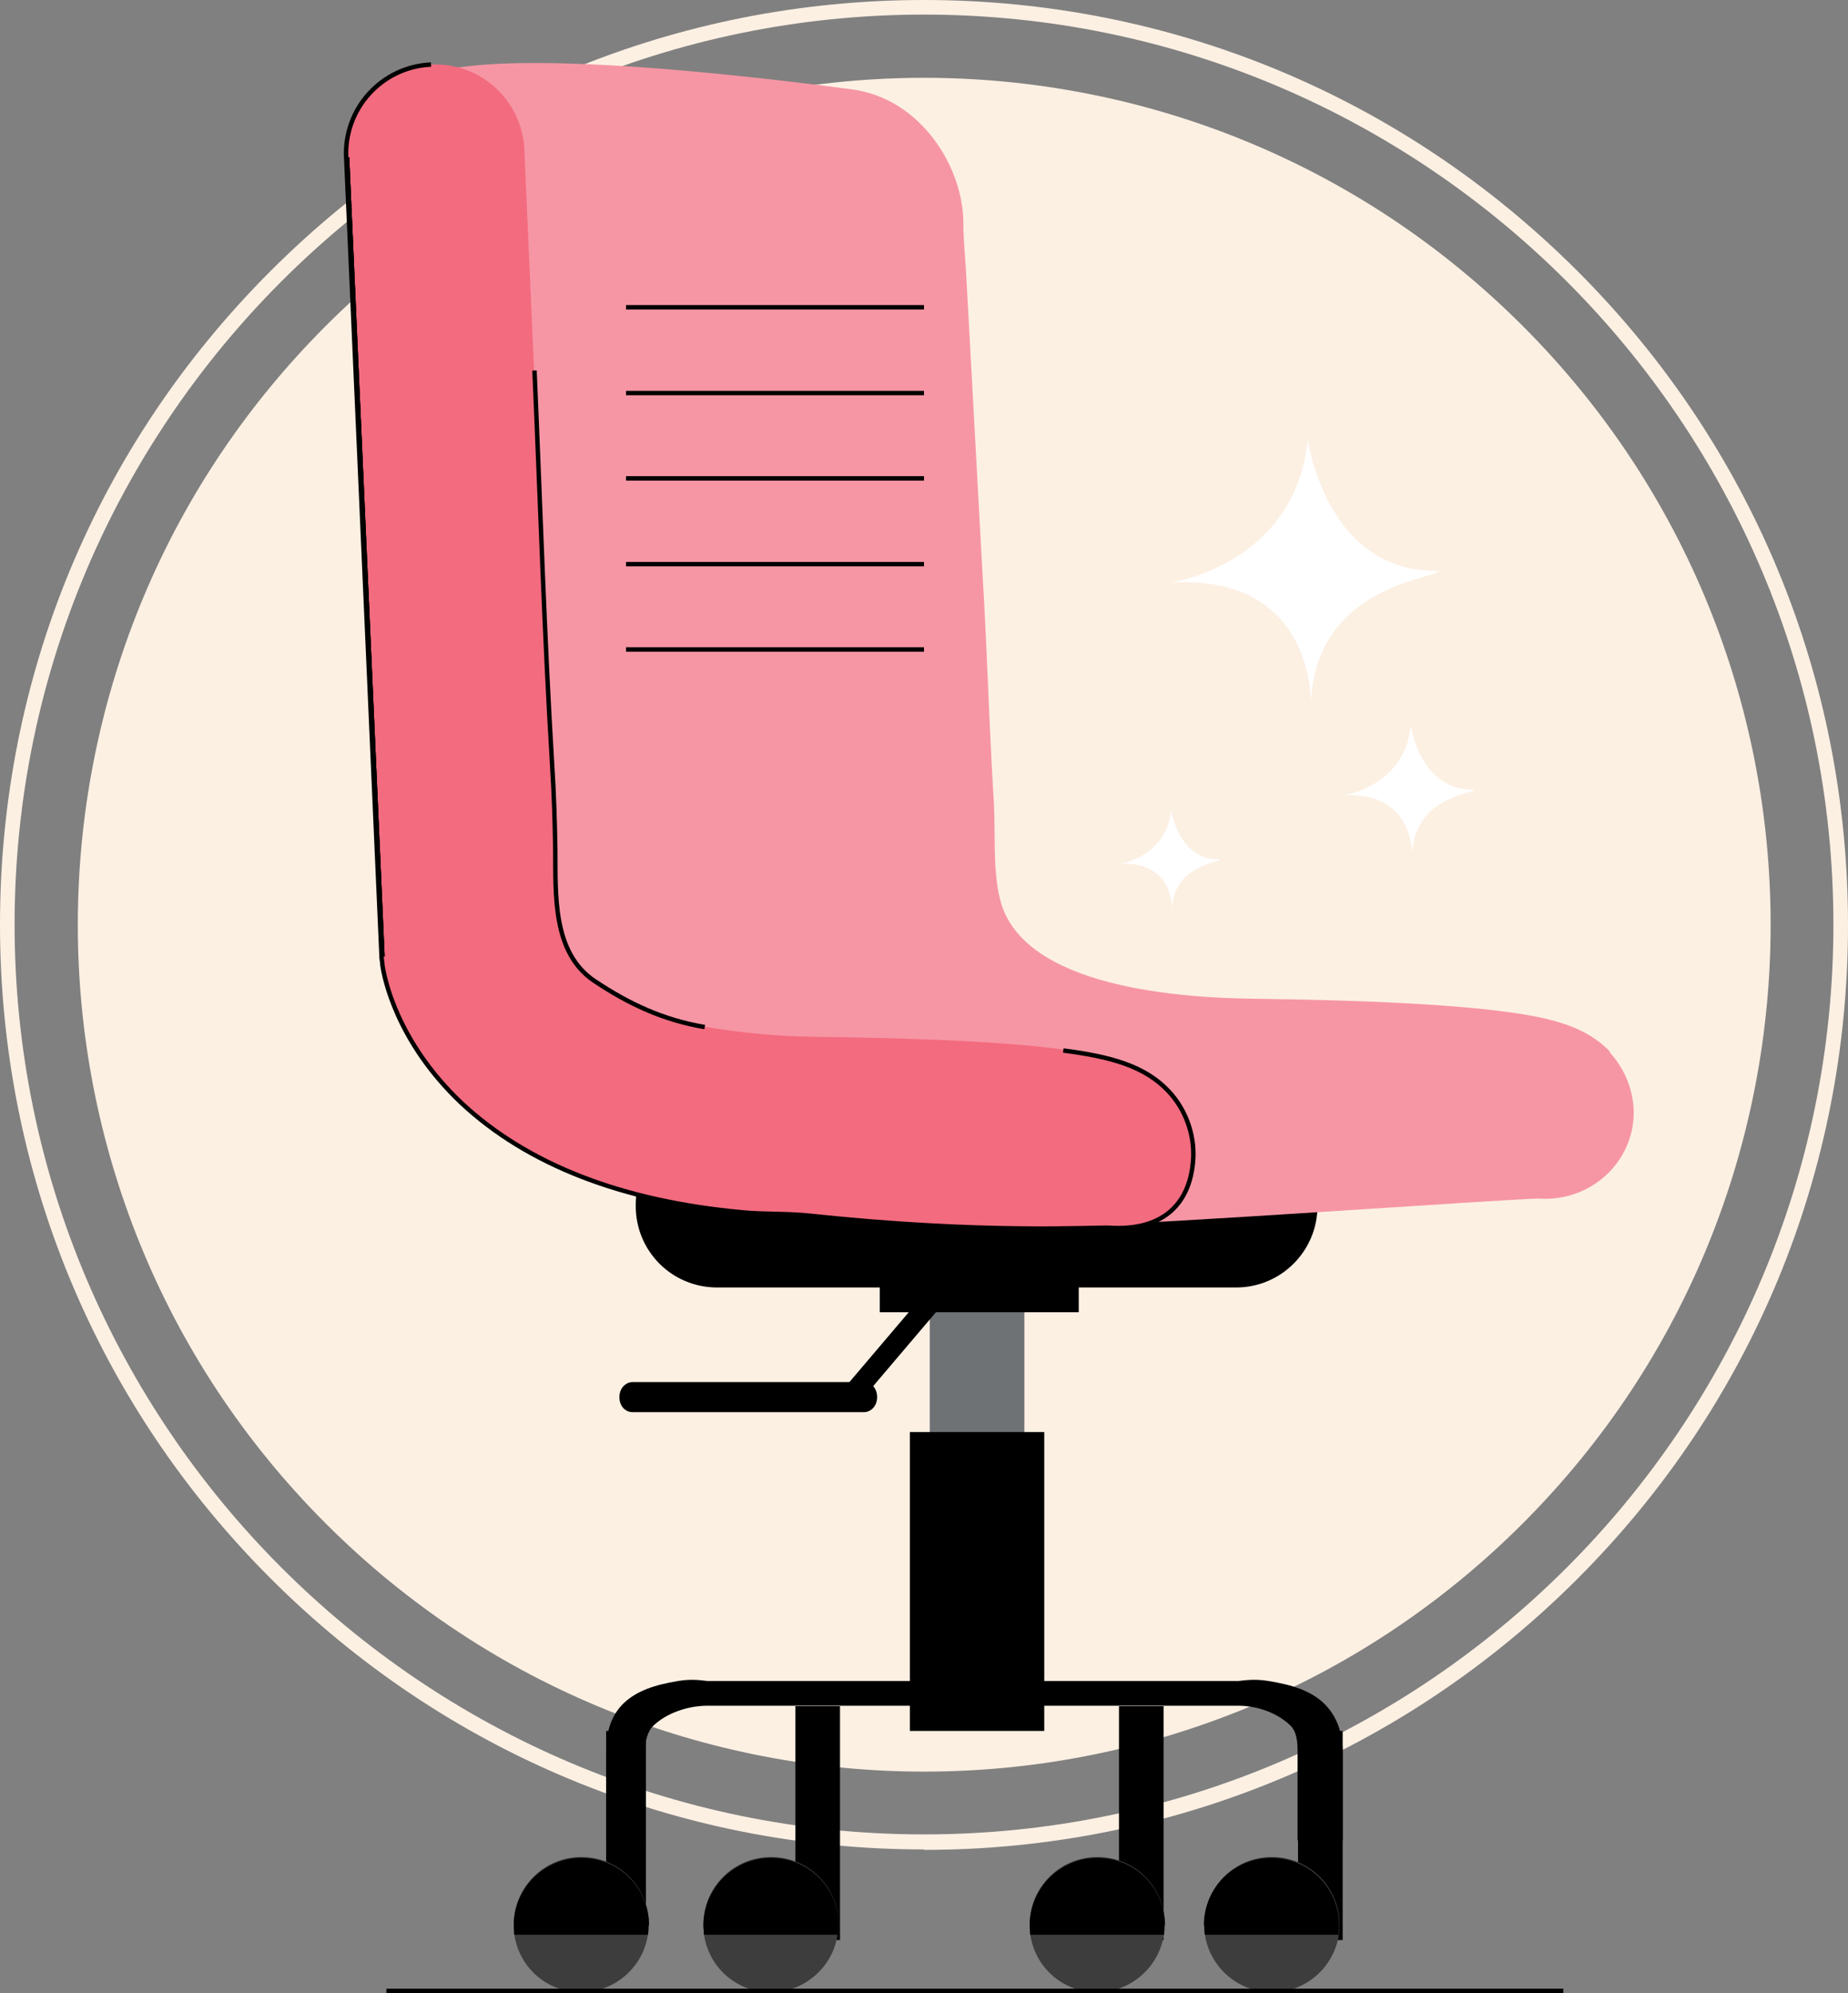 <?xml version="1.0" encoding="UTF-8"?>
<svg id="Ebene_1" xmlns="http://www.w3.org/2000/svg" version="1.1" viewBox="0 0 418 450.8">
  <rect x="0" y="0" width="418" height="450.8" fill="#808080" stroke="none"/>
  <!-- Generator: Adobe Illustrator 29.6.1, SVG Export Plug-In . SVG Version: 2.1.1 Build 9)  -->
  <defs>
    <style>
      .st0 {
        fill: #fcf0e3;
      }

      .st1 {
        fill: #6f7275;
      }

      .st2 {
        fill: #f36b7f;
      }

      .st3 {
        fill: #3d3d3d;
      }

      .st4 {
        fill: #fff;
      }

      .st5 {
        fill: none;
        stroke: #000;
        stroke-miterlimit: 10;
      }

      .st6 {
        fill: #f696a4;
      }
    </style>
  </defs>
  <path class="st0" d="M344.4,344.6c74.8-74.8,74.8-196.1,0-270.9C269.6-1.1,148.4-1.1,73.7,73.7-1.1,148.5-1.1,269.8,73.7,344.6c74.8,74.8,195.9,74.8,270.7,0Z"/>
  <path class="st0" d="M209,418.3c-55.8,0-108.3-21.8-147.8-61.3C21.7,317.5,0,265,0,209.1S21.7,100.8,61.2,61.3C100.7,21.8,153.2,0,209,0s108.3,21.8,147.8,61.3c39.5,39.5,61.2,92,61.2,147.9s-21.7,108.4-61.2,147.9c-39.5,39.5-92,61.3-147.8,61.3h0ZM209,3.3C95.6,3.3,3.3,95.7,3.3,209.1s92.3,205.8,205.7,205.8,205.7-92.3,205.7-205.8S322.4,3.3,209,3.3Z"/>
  <path class="st1" d="M231.7,287.9h-21.4v43.9h21.4v-43.9Z"/>
  <path d="M279.6,254.1h-117.4c-10.2,0-18.4,8.3-18.4,18.4v.3c0,10.2,8.2,18.4,18.4,18.4h117.4c10.2,0,18.4-8.3,18.4-18.4v-.3c0-10.2-8.2-18.4-18.4-18.4Z"/>
  <path d="M146.1,416.3h-9v-20c0-4.4,1-8.2,4-11.1,3-2.8,6.9-4.1,12.3-5,3.5-.6,6,0,6.6,0h51.3v5.6h-51.6c-2.6,0-8,.9-11.8,4.4-1.5,1.4-2,3.7-2,6v20h0Z"/>
  <path d="M190,385.9h-10.1v52.9h10.1v-52.9Z"/>
  <path class="st3" d="M189.6,435.3c0,.6,0,1.3-.1,1.9-.9,7.5-7.4,13.4-15.2,13.4s-14.2-5.8-15.1-13.4c0-.6-.1-1.3-.1-1.9,0-8.4,6.8-15.3,15.3-15.3s15.3,6.8,15.3,15.3h0Z"/>
  <path d="M189.6,435.5c0,.6,0,1-.1,2.1h-30.3c0-1.1-.1-1.5-.1-2.1,0-8.4,6.8-15.3,15.3-15.3s15.3,6.8,15.3,15.3h0Z"/>
  <path d="M146.1,391.5h-9v47.3h9v-47.3Z"/>
  <path class="st3" d="M146.7,435.3c0,.6,0,1.3-.1,1.9-.9,7.5-7.4,13.4-15.2,13.4s-14.2-5.8-15.1-13.4c0-.6-.1-1.3-.1-1.9,0-8.4,6.8-15.3,15.3-15.3s15.3,6.8,15.3,15.3h0Z"/>
  <path d="M146.7,435.5c0,.6,0,1-.1,2.1h-30.3c0-1.1-.1-1.5-.1-2.1,0-8.4,6.8-15.3,15.3-15.3s15.3,6.8,15.3,15.3h0Z"/>
  <path d="M263.2,385.9h-10.1v52.9h10.1v-52.9Z"/>
  <path class="st3" d="M263.4,435.3c0,.6,0,1.3-.1,1.9-.9,7.5-7.4,13.4-15.2,13.4s-14.2-5.8-15.1-13.4c0-.6-.1-1.3-.1-1.9,0-8.4,6.8-15.3,15.3-15.3s15.3,6.8,15.3,15.3h0Z"/>
  <path d="M263.4,435.5c0,.6,0,1-.1,2.1h-30.3c0-1.1-.1-1.5-.1-2.1,0-8.4,6.8-15.3,15.3-15.3s15.3,6.8,15.3,15.3h0Z"/>
  <path d="M293.6,416.3h10.1v-20c0-4.4-1.3-8.2-4.3-11.1-3-2.8-7-4.1-12.5-5-3.5-.6-6.2,0-6.8,0h-50.8v5.6h51.1c2.6,0,7.7.9,11.4,4.4,1.5,1.4,1.7,3.7,1.7,6v20Z"/>
  <path d="M303.7,391.5h-10.1v47.3h10.1v-47.3Z"/>
  <path class="st3" d="M272.4,435.3c0,.6,0,1.3.1,1.9.9,7.5,7.4,13.4,15.2,13.4s14.2-5.8,15.2-13.4c0-.6.1-1.3.1-1.9,0-8.4-6.8-15.3-15.3-15.3s-15.3,6.8-15.3,15.3h0Z"/>
  <path d="M272.4,435.5c0,.6,0,1,.1,2.1h30.3c0-1.1.1-1.5.1-2.1,0-8.4-6.8-15.3-15.3-15.3s-15.3,6.8-15.3,15.3h0Z"/>
  <path d="M236.2,323.9h-30.4v67.6h30.4v-67.6Z"/>
  <path d="M244,282.2h-45v14.6h45v-14.6Z"/>
  <path d="M198.4,316c0,2-1.4,3.4-3,3.4h-52.3c-1.7,0-3-1.4-3-3.4s1.4-3.4,3-3.4h52.3c1.7,0,3,1.4,3,3.4Z"/>
  <path d="M192.4,318.3c-.5,0-1.1-.2-1.5-.6-1-.8-1.1-2.3-.3-3.3l23.1-27.2c.8-1,2.3-1.1,3.3-.3,1,.8,1.1,2.3.3,3.3l-23.1,27.2c-.5.5-1.1.8-1.8.8Z"/>
  <path class="st6" d="M364.2,237.9c-5.4-5.7-13.2-7.7-23.9-9.1-12.2-1.6-31.2-2.6-56.5-2.9-15.7-.2-52.6-2.2-57.6-22.5-1.7-6.8-1-15.1-1.4-22-.4-6.3-.7-12.7-1-19.1-.5-11.7-1-23.4-1.7-35-1.2-21.4-2.3-42.8-3.5-64.2-.2-4.2-.7-8.5-.7-12.7,0-12.2-9.3-28.1-25.3-30.2-30.2-4-94.5-11.1-100.6,0,0,0,14.5,182.9,18.3,197.4,3.8,14.5,54.1,27.1,59.9,29.7,3.8,1.7,25.3,2.3,42.5,2.2,10.1,12.5,15.6,25.4,37.2,27.3,5,.5,95.1-5.9,98.3-5.7,11.1.7,20.6-7.5,21.3-18.3.3-5.4-1.7-10.8-5.5-14.9h0Z"/>
  <path class="st2" d="M168,274.2c-27.3-2.5-48.6-10.8-63.5-24.7-14.7-13.9-17.5-28.4-17.9-31.2,0-.7-.2-1.3-.2-2l-8-180.7c-.5-11.1,8.1-20.5,19.2-21,11.1-.5,20.5,8.1,21,19.2.7,16.6,1.5,33.3,2.2,49.9,1.3,29.8,2.2,59.6,4,89.4.4,6.3.6,12.6.7,18.9.1,10.2-.7,23.4,8.9,29.8,7.8,5.2,15.5,8.8,24.9,10.4,8.1,1.4,16.6,2.2,24.8,2.3,25.2.3,44.2,1.2,56.5,2.9,10.8,1.4,18.5,3.5,23.9,9.3,3.8,4.1,5.8,9.7,5.5,15.2-.7,11.1-7.8,16.3-18.9,15.6-3.2-.2-28,1.5-67.5-2.7-5.4-.6-10.6-.3-15.6-.8h0ZM86.5,216.3l-8-180.7,8,180.7Z"/>
  <path class="st5" d="M240.5,237.6c10.8,1.4,18.5,3.5,23.9,9.3,3.8,4.1,5.8,9.7,5.5,15.2-.7,11.1-7.8,16.3-18.9,15.6-3.2-.2-28,1.5-67.5-2.7-5.4-.6-10.6-.3-15.6-.8-27.3-2.5-48.6-10.8-63.5-24.7-14.7-13.9-17.5-28.4-17.9-31.2,0-.7-.2-1.3-.2-2l-8-180.7c-.5-11.1,8.1-20.5,19.2-21M120.9,83.8c1.3,29.8,2.2,59.6,4,89.4.4,6.3.6,12.6.7,18.9.1,10.2-.7,23.4,8.9,29.8,7.8,5.2,15.5,8.8,24.9,10.4M86.5,216.3l-8-180.7"/>
  <path class="st4" d="M264.7,131.8s28.4-4.1,31.1-32.4c0,0,4.1,30.4,29.7,29.7-1.4,2-27.7,3.4-29,29.7,0,0,.7-29.1-31.7-27h0Z"/>
  <path class="st4" d="M303.9,179.9s13.9-2,15.2-15.8c0,0,2,14.9,14.5,14.5-.7,1-13.5,1.6-14.2,14.5,0,0,.3-14.2-15.5-13.2h0Z"/>
  <path class="st4" d="M253.3,195.4s10.6-1.5,11.6-12.2c0,0,1.5,11.4,11.1,11.2-.5.8-10.4,1.3-10.9,11.1,0,0,.3-10.9-11.9-10.1Z"/>
  <path class="st5" d="M141.6,69.5h67.4"/>
  <path class="st5" d="M141.6,88.9h67.4"/>
  <path class="st5" d="M141.6,108.2h67.4"/>
  <path class="st5" d="M141.6,127.6h67.4"/>
  <path class="st5" d="M141.6,146.9h67.4"/>
  <path class="st5" d="M86.5,216.3l-8-180.7"/>
  <path class="st5" d="M86.5,216.3l-8-180.7"/>
  <path class="st5" d="M87.4,450.3h266.2"/>
</svg>